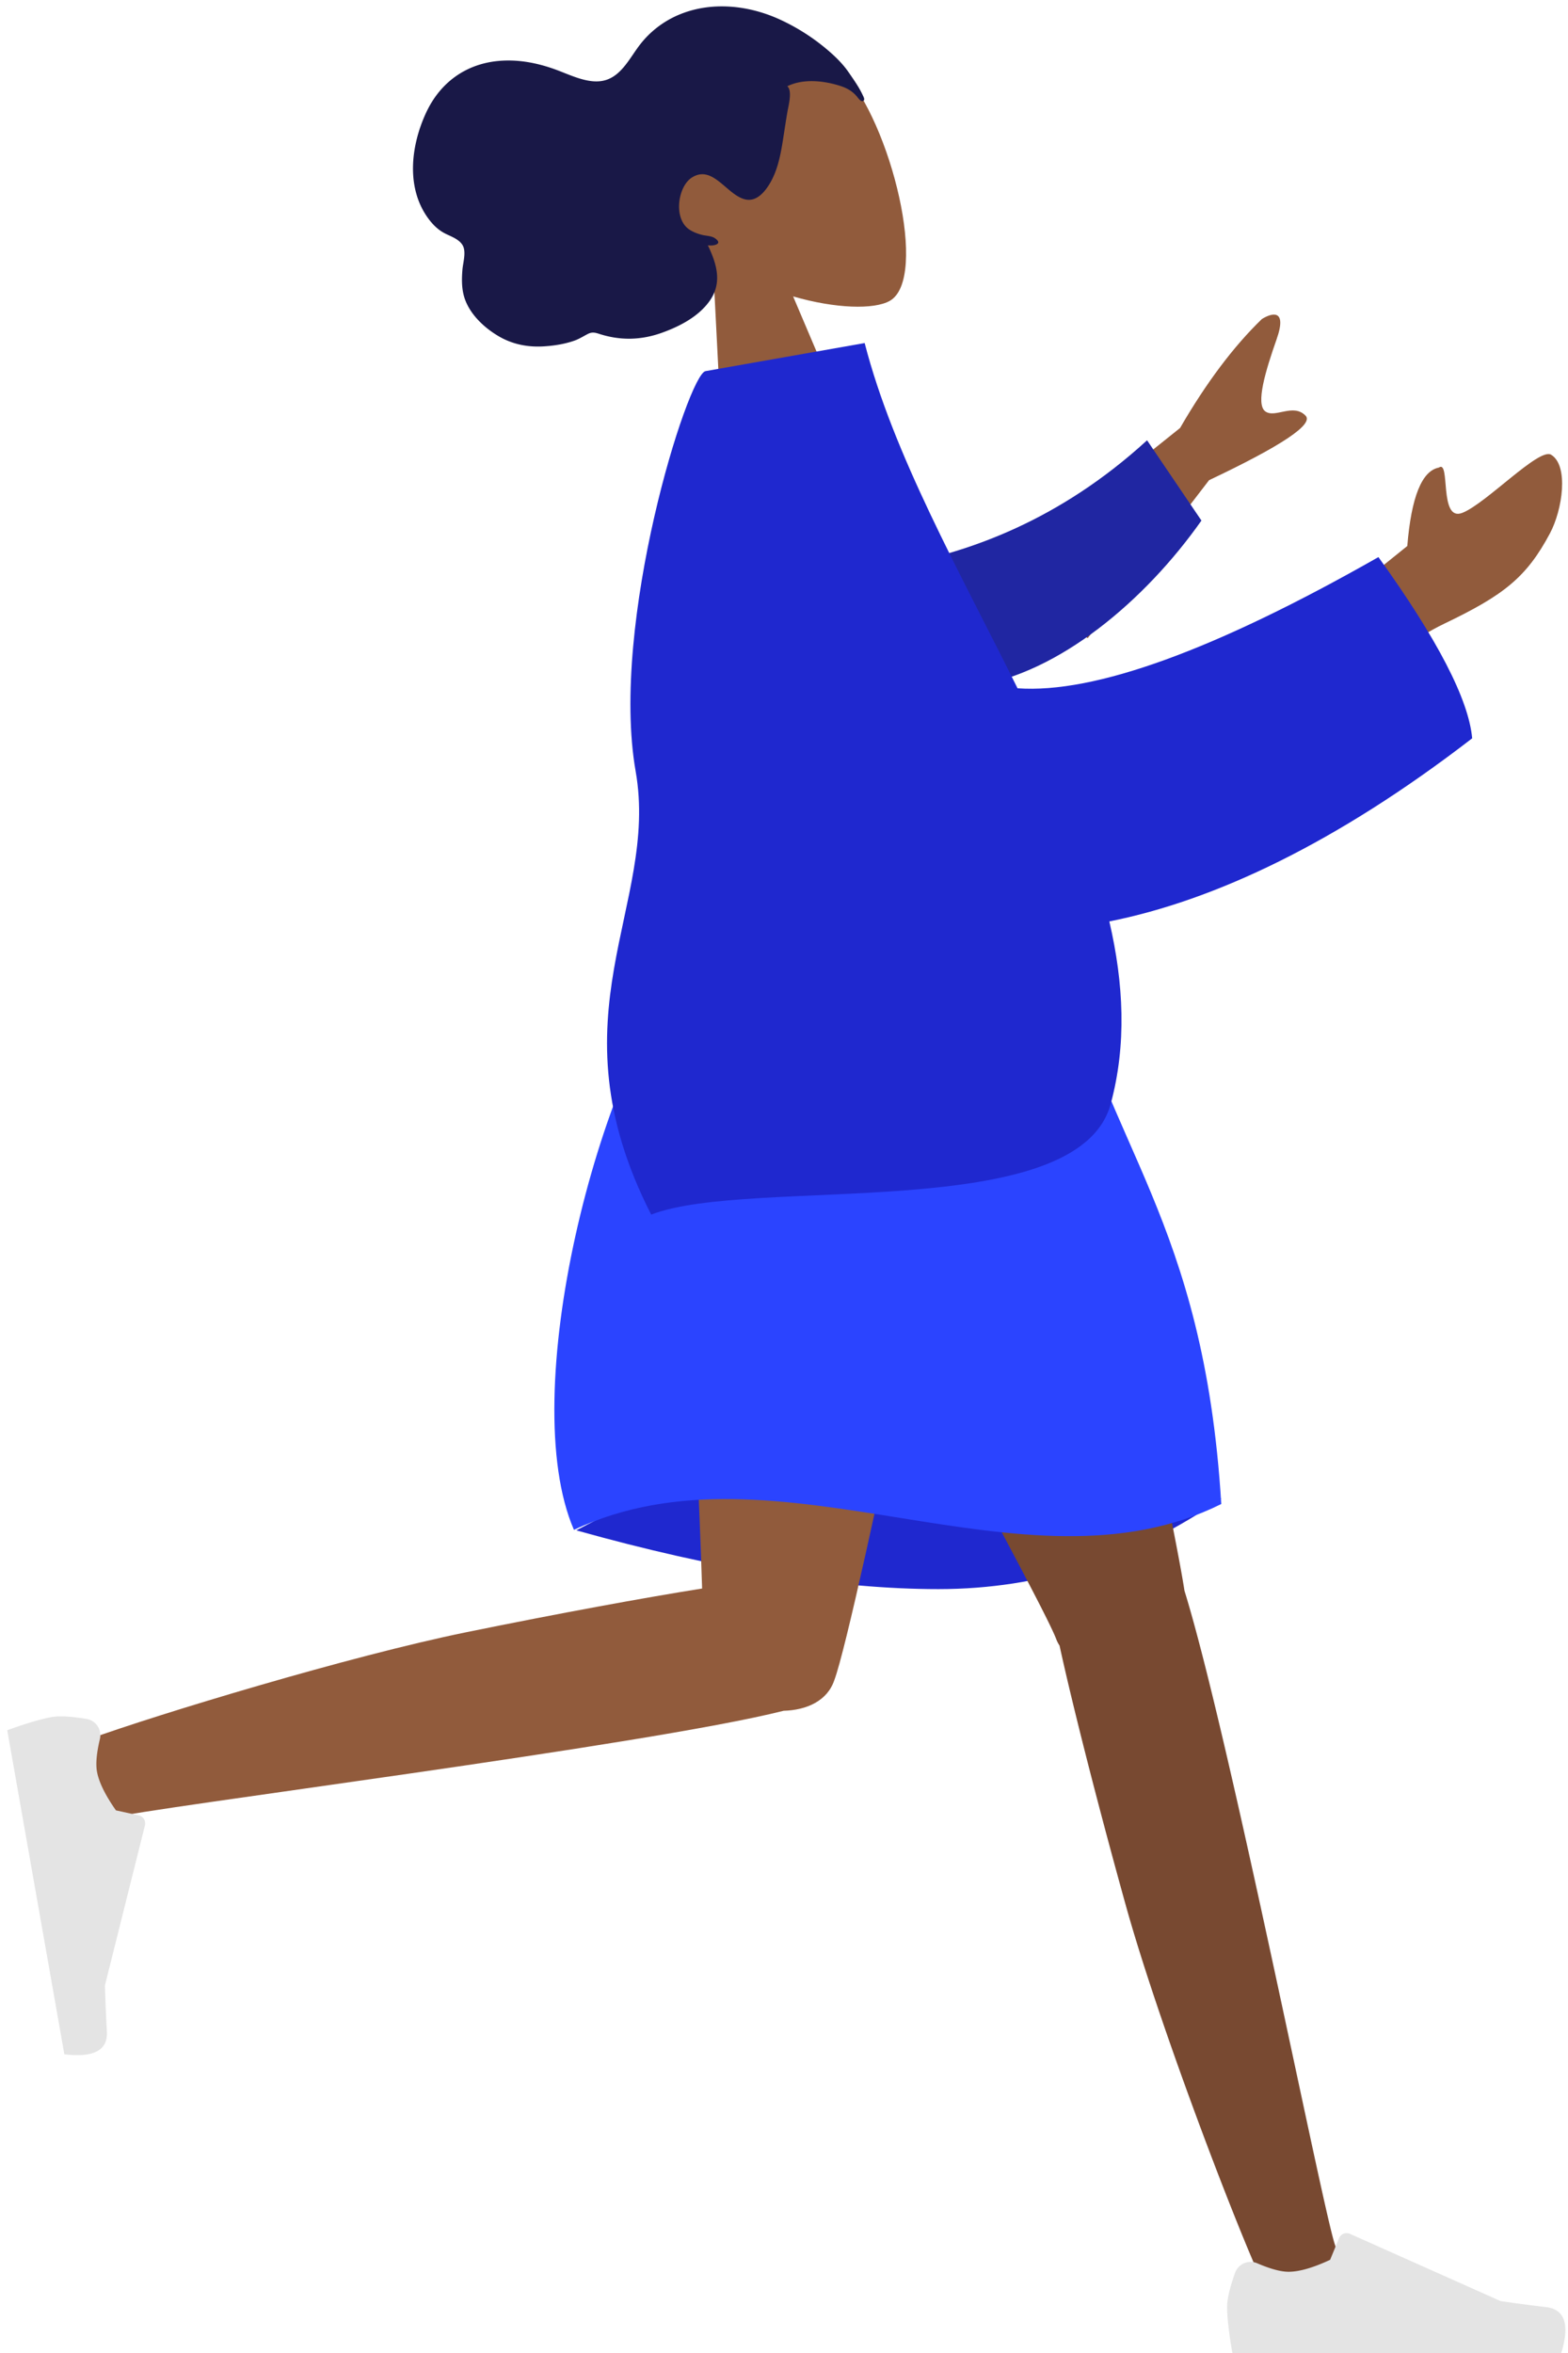<svg width="190" height="285" xmlns="http://www.w3.org/2000/svg"><g fill="none" fill-rule="evenodd"><path d="M102.09 8.587c5.928 6.322 10.475 25.17 5.723 27.856-1.895 1.072-6.578.945-11.707-.539l8.036 18.907-16.36 4.384-1.419-27.824c-4.131-2.854-7.471-6.814-8.476-11.984-2.894-14.898 18.275-17.122 24.203-10.8Z" fill="#915B3C"/><path d="M104.522 11.487c-.418-.913-1.099-1.87-1.661-2.69-.725-1.056-1.63-1.94-2.582-2.748a25.097 25.097 0 0 0-5.88-3.732C90.59.6 86.217.191 82.433 1.718a11.692 11.692 0 0 0-4.92 3.735c-1.17 1.53-2.141 3.583-4.018 4.214-2.043.688-4.44-.64-6.41-1.329-2.222-.776-4.47-1.173-6.763-.948-3.841.379-6.963 2.55-8.687 6.255-1.835 3.942-2.531 9.188.383 12.979.542.705 1.145 1.26 1.901 1.65.694.36 1.69.671 2.134 1.423.471.798.052 2.104-.017 2.957-.1 1.222-.113 2.48.328 3.662.724 1.94 2.482 3.506 4.15 4.461 1.699.973 3.554 1.294 5.412 1.174 1.24-.08 2.478-.273 3.651-.682.583-.203 1.063-.51 1.603-.795.525-.278.878-.213 1.435-.032 2.59.838 5.11.756 7.6-.14 2.101-.755 4.44-1.941 5.797-3.887 1.508-2.162.864-4.413-.242-6.706.55.111 1.934-.1.873-.846-.42-.295-1.062-.29-1.53-.404-.545-.133-1.118-.341-1.6-.668-1.95-1.318-1.383-5.217.335-6.294 2.553-1.601 4.232 2.175 6.491 2.663 1.299.28 2.278-.841 2.914-1.889.852-1.403 1.244-3.065 1.522-4.724.23-1.366.415-2.74.657-4.102.113-.637.6-2.48-.032-2.997 1.886-.932 4.327-.697 6.335-.068.83.26 1.503.61 2.094 1.304.127.148.439.607.666.568.423-.072.133-.536.028-.765" fill="#191847"/><path d="M69.835 185.36c16.952 4.744 31.578 7.116 43.878 7.116s23.724-3.653 34.274-10.96c-16.59-4.87-30.252-7.305-40.987-7.305-10.735 0-23.123 3.716-37.165 11.148Z" fill="#1F28CF"/><path d="M128.389 199.315a4 4 0 0 1-.411-.803C125.712 192.516 89.416 127.827 85.8 116h40.864c2.749 8.992 15.123 65.422 16.865 76.68 5.494 17.76 16.807 75.275 18.251 79.26 1.52 4.191-7.029 8.558-9.307 3.405-3.624-8.2-12.26-30.887-16.106-44.74-3.605-12.987-6.54-24.671-7.978-31.29Z" fill="#784931"/><path d="M94.956 207.213c-16.593 4.197-77.29 11.783-81.455 12.973-4.285 1.225-8.042-7.613-2.746-9.527 8.427-3.046 31.648-10.084 45.727-12.956 11.324-2.31 21.657-4.195 28.595-5.3-.588-19.5-3.275-66.296-1.514-76.403h36.157c-1.689 9.692-15.964 80.411-18.617 87.49-.842 2.527-3.354 3.644-6.147 3.723Z" fill="#915B3C"/><path d="M10.49 208.203c-1.889-.317-3.298-.394-4.227-.23-1.255.222-3.051.754-5.386 1.597l6.92 39.252c3.555.425 5.273-.485 5.154-2.73a220.607 220.607 0 0 1-.237-5.606l4.848-19.386a1 1 0 0 0-.755-1.219l-2.759-.606c-1.308-1.867-2.075-3.436-2.299-4.708-.164-.931-.046-2.24.355-3.93a2 2 0 0 0-1.615-2.434ZM149.654 275.296c-.64 1.804-.96 3.178-.96 4.122 0 1.275.212 3.136.636 5.582h39.857c1.036-3.426.438-5.276-1.793-5.55-2.232-.272-4.086-.52-5.562-.74l-18.249-8.14a1 1 0 0 0-1.332.532l-1.076 2.612c-2.065.964-3.744 1.446-5.036 1.446-.945 0-2.214-.344-3.808-1.032a2 2 0 0 0-2.677 1.168Z" fill="#E4E4E4"/><path d="M83.68 116c15.933-4.561 31.009-4.561 45.227 0 4.946 22.583 16.966 31.547 19.08 66.17-24.027 11.947-53.707-8.519-78.44 3.13-7.067-16.294 2.826-55.536 14.133-69.3Z" fill="#2B44FF"/><path d="M177.205 62.115c2.902-1.152 9.286-7.927 10.748-7.038 2.164 1.315 1.385 6.664-.14 9.525-2.85 5.348-5.613 7.491-12.77 10.923-3.743 1.794-7.61 4.75-11.601 8.867l-2.483-10.553 9.567-7.704c.487-5.933 1.761-9.1 3.823-9.5 1.458-1.021-.045 6.633 2.856 5.48Zm-22.508-21.039c-1.335 3.798-2.569 7.852-1.387 8.743s3.394-1.03 4.893.532c.999 1.04-2.9 3.645-11.697 7.811L131.8 77.298l-10.622-8.006 21.815-17.454c3.171-5.471 6.473-9.867 9.904-13.188 1.104-.705 3.134-1.371 1.799 2.426Z" fill="#915B3C"/><path d="M108.934 68.442c8.435-1.576 19.388-5.348 30.06-15.112l6.588 9.722c-6.837 9.708-17.301 18.538-27.549 20.045-8.076 1.187-13.904-7.831-9.099-14.655Z" fill="#2026A2"/><path d="M104.775 41.55c3.48 13.516 11.499 27.673 18.525 41.817 9.364.662 23.94-4.635 43.729-15.89 7.152 9.938 10.939 17.254 11.36 21.949-16.444 12.68-31.225 19.646-43.967 22.18 1.752 7.533 2.105 14.936.168 22.098-3.982 14.723-43.558 8.717-55.682 13.41-12.38-24.22.993-37.307-1.884-53.693-3.15-17.945 6.353-48.097 8.467-48.47Z" fill="#1F28CF"/></g></svg>
